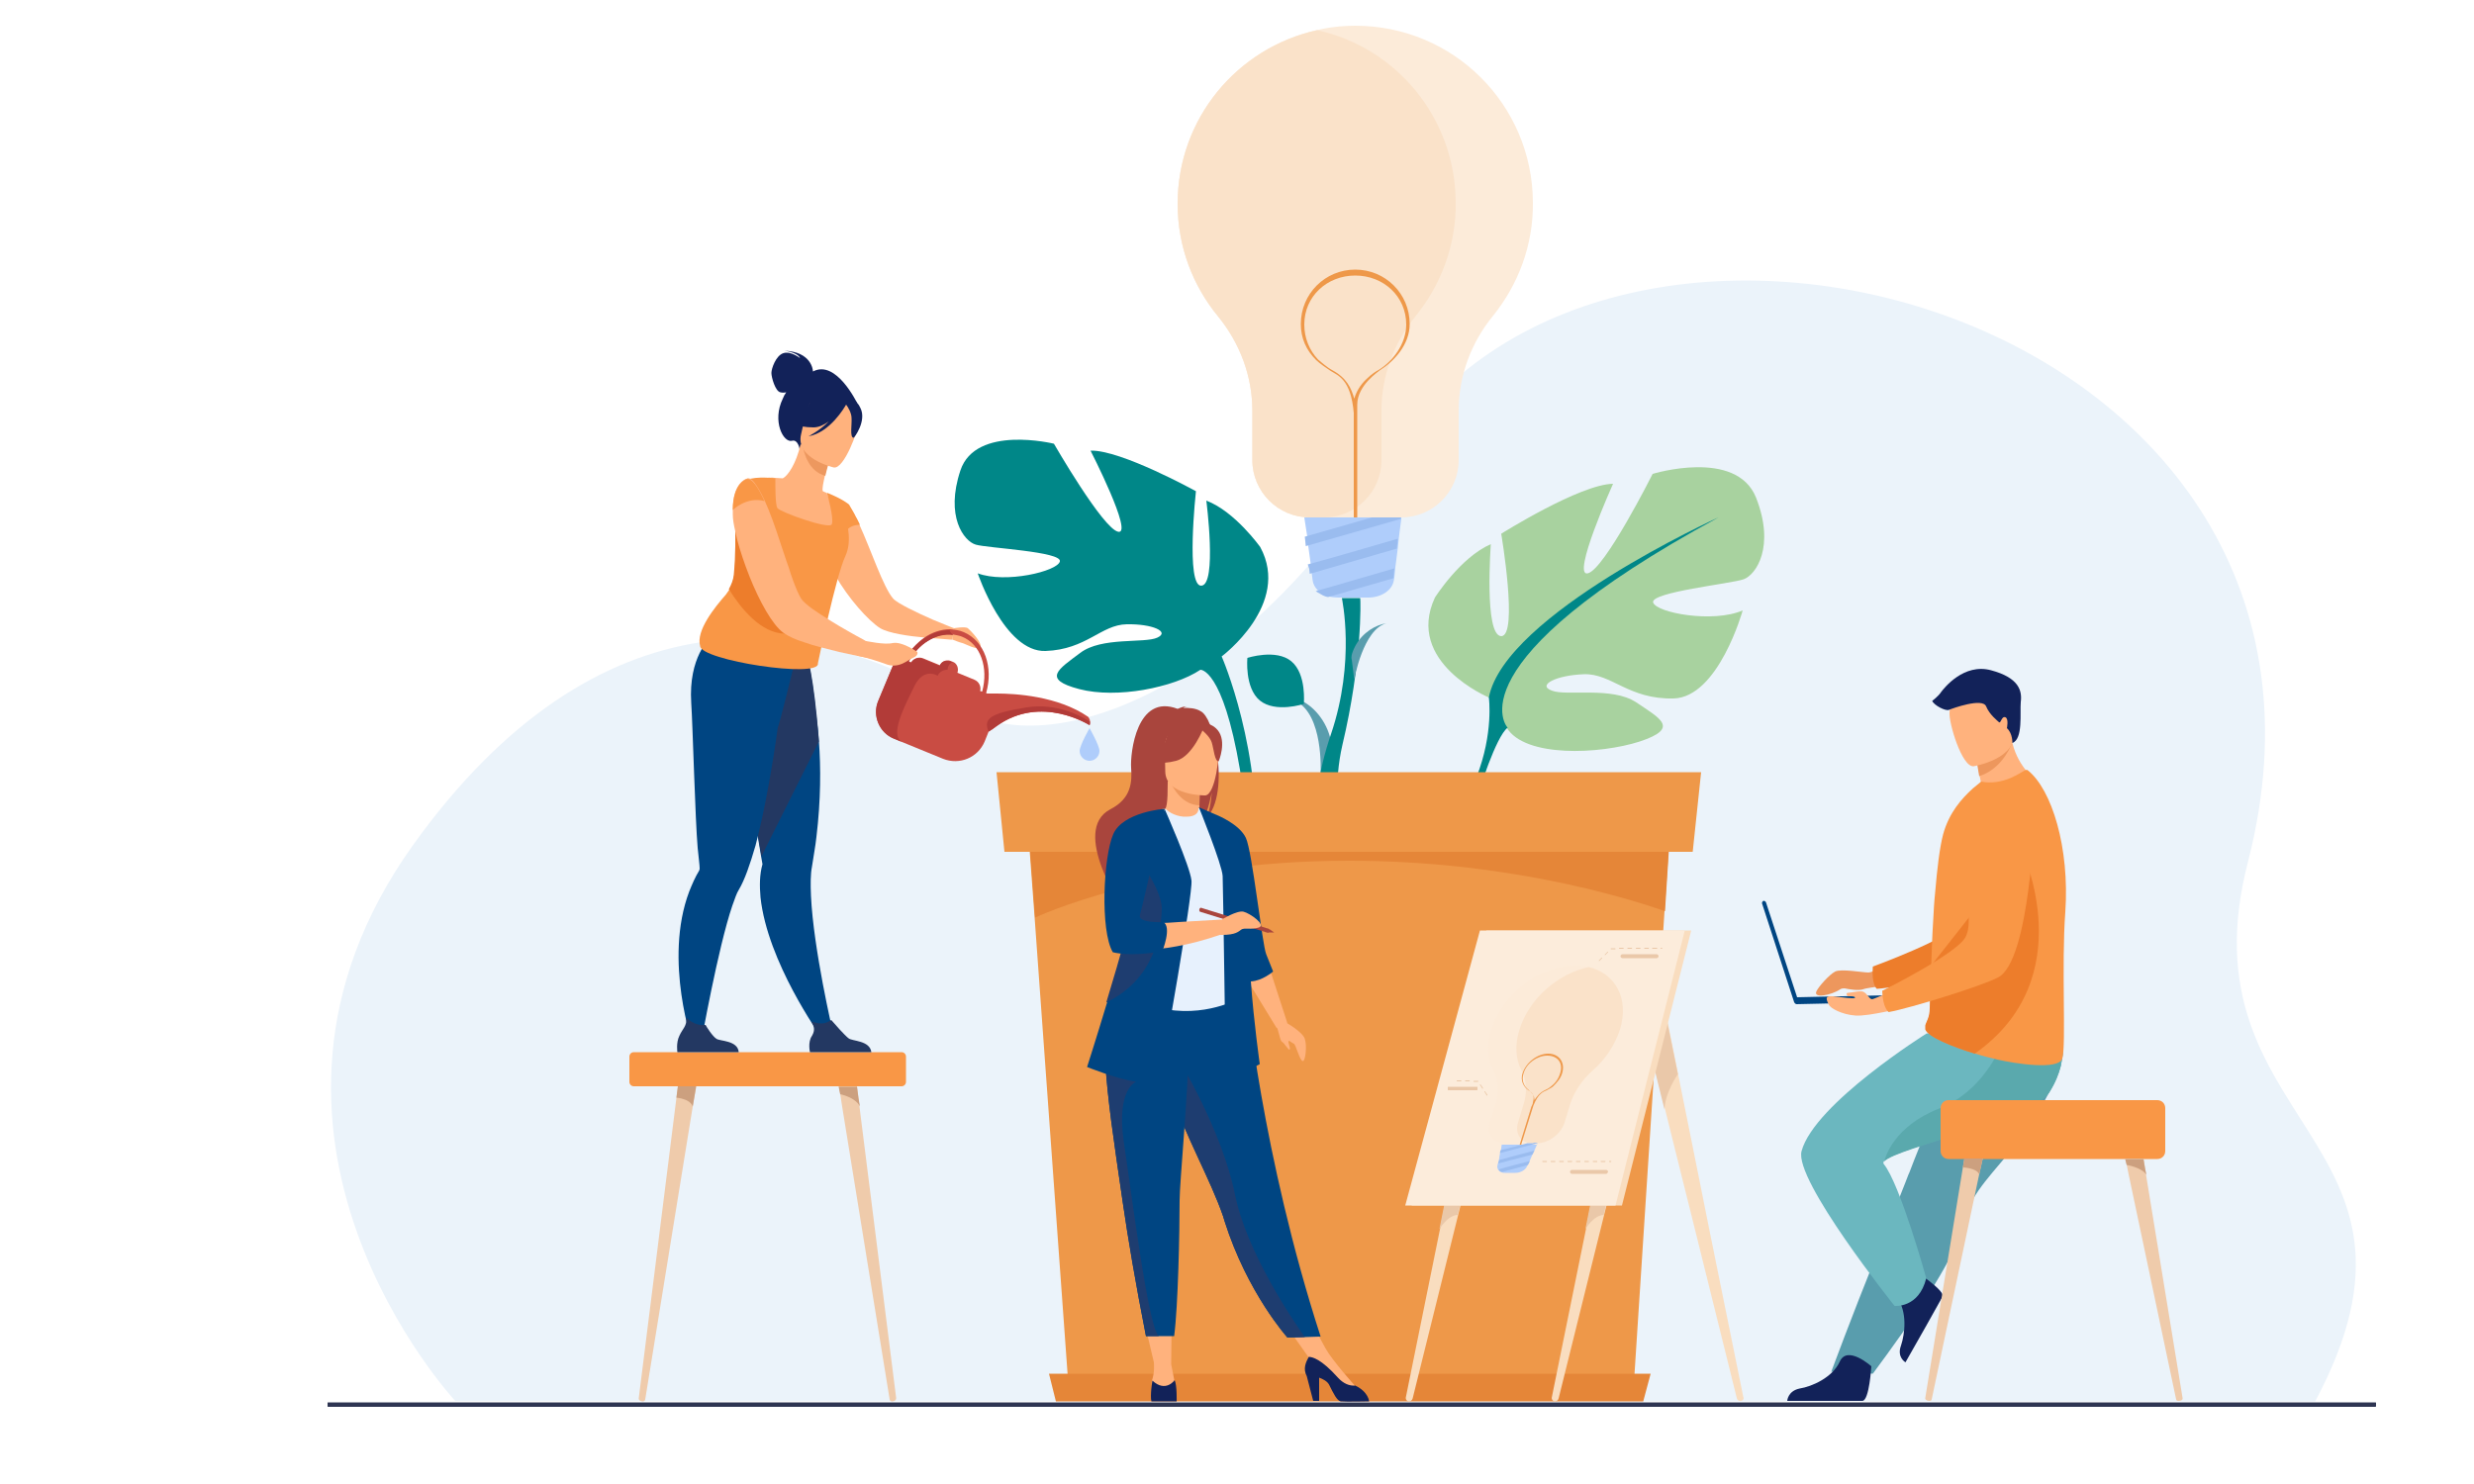 <svg enable-background="new 0 0 500 300" viewBox="0 0 500 300" xmlns="http://www.w3.org/2000/svg"><path d="m92 283.2s-50.3-54-8.5-112.4c37.1-51.8 80.3-48.3 112-27.3 13.5 9 52.4 1.1 85.6-51.6 45.2-71.9 201.8-28.3 173.2 82.4-13.8 53.6 42.1 55.5 13.6 109z" fill="#ebf3fa"/><path d="m480.1 284.4h-413.8c-.1 0-.1-.1-.1-.1v-.7c0-.1.1-.1.1-.1h413.8c.1 0 .1.1.1.1v.7s-.1.1-.1.1z" fill="#2e3552"/><path d="m266.9 156.2c0-.1.6-11.8-5.1-14.5l.4-.4c2.6.9 5.5 3.7 6.6 7.7.9 2.9.2 3.6.2 3.7z" fill="#599dad"/><path d="m238 41.2c0 8.7 3.1 16.6 8.2 22.8 4.4 5.4 6.9 12.1 6.9 19v10c0 6.4 5.2 11.6 11.6 11.6h18.5c6.4 0 11.6-5.2 11.6-11.6v-10c0-7 2.5-13.7 6.9-19.1 5.1-6.3 8.2-14.3 8.1-23-.1-19.8-16.1-35.7-35.9-35.7-2.2 0-4.4.2-6.4.6-.5.1-.9.2-1.4.3-16.1 3.6-28.1 17.9-28.1 35.1z" fill="#fcebd9"/><path d="m238 41.2c0 8.7 3.1 16.6 8.2 22.8 4.4 5.4 6.9 12.1 6.9 19v10c0 6.4 5.2 11.6 11.6 11.6h2.9c6.4 0 11.6-5.2 11.6-11.6v-10c0-7 2.5-13.7 6.9-19.1 5.1-6.3 8.2-14.3 8.1-23-.1-17.1-12-31.3-28-34.8-16.2 3.6-28.2 17.9-28.2 35.1z" fill="#fae2c9"/><path d="m266 72.8c.6.6 2.2 1.7 2.8 2.1 1.5 1 4.2 1.6 4.8 8.6v22.1h.7c0-.2 0-15.2 0-21.7s0-.2 0-.4c0-.7 0-1.3 0-1.7 0-4 4.5-6.8 4.5-6.9 2.9-1.8 6.1-5.2 6.1-9.4 0-6.1-4.9-11-11-11s-11 4.9-11 11c0 2.9 1.1 5.3 3.1 7.3zm.4-.1c-1.8-1.9-2.8-4.4-2.8-7.1 0-5.7 4.6-9.9 10.3-9.9s10.3 4.2 10.3 9.9c0 4-2.8 7.5-5.6 9.2-.4.2-1.4.8-2.4 1.8-1.3 1.2-2.1 2.6-2.5 4-.6-2.1-1.5-4.2-4.5-5.8-1.1-.6-2.3-1.7-2.8-2.1z" fill="#ee9849"/><path d="m283.2 104.6v.3l-.5 3.9-.1 1-.1 1-.5 3.9-.1 1-.1 1-.1.6c-.3 2-2.5 3.5-5.2 3.5h-6.1c-.6 0-1.3-.1-1.8-.2-.5-.1-1-.3-1.4-.6-.3-.2-.7-.4-.9-.7-.5-.5-.9-1.2-1-1.9l-.2-1.5-.1-1-.1-.9-.5-3.6-.1-1-.1-.9-.6-3.9z" fill="#afcdfb"/><path d="m280.7 104.6h-3.4c-5.6 1.6-11.1 3.2-13.6 3.9l.1.9.1 1c2.1-.6 7-2 19.2-5.5v-.3z" fill="#9abcef"/><path d="m264.6 115 .1 1c2.4-.7 7.3-2.1 17.6-5.1l.1-1 .1-1c-6.5 1.9-14.4 4.2-18.2 5.2z" fill="#9abcef"/><path d="m266.9 120.1c.5.3.9.5 1.5.6 2.8-.8 7-2 13.2-3.8l.1-1 .1-1c-5.6 1.6-11.9 3.5-15.9 4.6.3.2.6.4 1 .6z" fill="#9abcef"/><path d="m252.1 133s-.6 6 2.5 8.6c3.2 2.6 8.9.7 8.9.7s.6-6-2.5-8.6-8.9-.7-8.9-.7z" fill="#008788"/><path d="m265.9 178.2c-.1-.6-2.2-14.4 3.1-29.8 5-14.8 2.2-27.3 2.2-27.5h3.7c.1.5.4 12.9-3.6 29.7-3.5 15.2 3.1 27.6 1.7 27.6z" fill="#008788"/><path d="m273.7 137.4c0-.1 1.8-10.2 6.5-11.4-2.1.3-4.8 1.8-6.3 4.6-1.1 2.1-.7 2.7-.7 2.8z" fill="#599dad"/><path d="m182.2 219.6h-54.1c-.5 0-.9-.4-.9-.9v-5.1c0-.5.4-.9.9-.9h54.1c.5 0 .9.4.9.9v5.1c0 .5-.4.9-.9.9z" fill="#f99746"/><path d="m140.7 219.6-.7 4.1-9.6 59.2c0 .2-.2.4-.5.4-.5 0-.9-.3-.8-.7l7.6-60.6.3-2.3h3.7z" fill="#efcbab"/><path d="m140.7 219.6-.7 4.1c-.5-1.6-3.3-1.8-3.3-1.8l.3-2.3z" fill="#cca07f"/><path d="m180.3 283.3c-.3 0-.5-.2-.5-.4l-9.6-59.2-.4-2.6-.3-1.5h3.7l.3 2.3.2 1.8 7.4 58.8c.1.5-.3.8-.8.8z" fill="#efcbab"/><path d="m173.8 223.7c-.9-1.9-4-2.5-4-2.5s0 0 0 0l-.3-1.5h3.7l.3 2.3z" fill="#cca07f"/><path d="m164.3 75.1c0-.3-.3-4-5.8-4.2 0 0 2.7.3 3.2 1.5 0 0-1.9-1.5-3.4-1s-2.4 3.1-2.4 4 .8 3.7 1.8 3.9c.4.1.8.1 1.2 0-.3.4-.5.8-.7 1.3-2.2 4.5.1 9 1.9 8.5 1.2-.3 1.5 1.7 1.5 1.7l11.6-9.4c0 .1-4.2-8.8-8.9-6.3z" fill="#122259"/><path d="m192.8 127s2.3-.4 2.8 0 3 3 2.5 3.8-3.1-.7-3.6-.8-2-.7-2-.7z" fill="#ffb27d"/><path d="m168.3 208.5-2.5.9s-10.7-14.9-12.1-28c-.2-2.3-.2-4.6.4-6.7 0 0-.1-.6-.3-1.7-.1-.5-.2-1.1-.3-1.8-.3-2-.8-4.7-1.4-7.9-1.3-7.2-2.9-16.3-4.2-23.1l.7-.2 7.2-2.3 1.5-4.7 5.4-1.4s1.2 2.3 2.3 13.4c.2 1.5.4 3.1.5 4.8.4 5.3.4 11.9-.5 19.4-.2 1.9-.6 3.9-.9 6-.3 1.5-.3 3.5-.2 5.9.5 10.8 4.4 27.4 4.4 27.4z" fill="#004582"/><path d="m165.5 149.9-11.6 23.2c-.1-.5-.2-1.1-.3-1.8-.3-2-.8-4.7-1.4-7.9-1.3-7.2-2.9-16.3-4.2-23.1l.7-.2 7.2-2.3 1.5-4.7 5.4-1.4s1.2 2.3 2.3 13.4c.1 1.5.3 3.1.4 4.8z" fill="#233862"/><path d="m160.4 134.7-.3-2.3c-4.5 1.2-16.6-3.4-16.6-3.4s-4.4 3.8-3.8 13.1c.3 4.5.8 23.6 1.3 29.3.2 2.1.4 3.5.4 4.1 0 .2 0 .3-.1.5-.8 1.3-1.4 2.7-2 4.2-5.3 14 .8 31.2.8 31.2l1.6-.6s3.4-19.2 6.3-27.7c.5-1.4.9-2.6 1.3-3.2 1.2-2 2.3-5.2 3.4-9 1.9-7.2 3.5-16.6 4.5-23.9.2 0 3.2-12.3 3.2-12.3z" fill="#004582"/><path d="m192.8 127-.3 2.3s-.1 0-.4 0c-.8-.1-2.8-.2-5.1-.4-3.4-.3-7.4-.9-9.1-1.9-2.4-1.5-6.5-6.1-9.1-10.7-.1-.1-.1-.2-.2-.3-1.4-2.4-2.3-4.8-2.4-6.8-.1-1.2.1-2.2.3-3.1.3-1.2.8-2.1 1.4-2.8.1-.1.1-.2.3-.3.9-1.1 1.8-1.5 1.8-1.5.4-.2.9 0 1.4.6.4.4.9 1.1 1.3 1.9v.1c.1.2.2.4.3.6 0 0 .1.1.1.1.2.4.4.9.6 1.3 2.3 5 4.8 12.6 6.8 14.9.9 1 4.9 2.9 8.1 4.3 2.4 1 4.2 1.7 4.2 1.7z" fill="#ffb27d"/><path d="m169 106.6c-1.4.7-3.1 1.1-5.2 1.2-7.8.4-9.5-6.4-9.9-10.9 1.1-.4 2.1-.4 2.7-.3.6 0 1.1.1 1.6.1 1-.5 2.7-2.9 3.6-6.9l.3.2 5.6 2.6s-.6 1.8-1 3.6c-.3 1.4-.6 2.7-.4 3.1.4.2.7.3.7.3s0 0 0 0c.2.1 1.4 3.2 2 7z" fill="#ffb27d"/><path d="m167.8 92.6s-.6 1.8-1 3.6c-3.3-.9-4.3-4.4-4.6-6.2z" fill="#ed985f"/><path d="m168.5 94.5s-7.8-1.8-6.6-6.7 1-8.4 6.1-7.4 5.6 3 5.6 4.8c-.1 1.7-3 9.7-5.1 9.3z" fill="#ffb27d"/><path d="m173.9 82.5c-.8-1.8-1.8-1.7-2.5-1.4-3.7-3.4-7.3-.6-7.3-.6-1.4 3.4-4.4 4.7-4.4 4.7s1.2 1.2 4.7 1.2c1.1 0 2.1-.5 3.1-1.2-1.9 1.9-4.1 3-4.1 3 4.4-.8 7.3-5.9 7.6-6.4.4.5 1.1 1.7 1.1 2.7.1 1.3-.4 3.9.4 4 .1.1 2.7-3.4 1.4-6z" fill="#122259"/><path d="m173.8 106.1c-.3-.8-2.2-4.1-2.2-4.1s-1.2-1.1-4.5-2.4c.1.2 1.5 5.3 1 6.4s-10.5-2.5-11-3.3c-.4-.7-.4-4.1-.4-5.5 0-.3 0-.5 0-.5s-3.7-.5-5.8.3c0 0 .8 1.8 1.1 3.8 0 .2.1.4.1.6 0 .4.1.8 0 1.2 0 .5-.3 1-.7 1.4s-.9.8-1.5 1.2c-.4.3-.8.6-1.2.9 0 2.3.1 6.1-.3 10.2-.1 1-.5 2-1 2.9-.2.3-.5.7-.7 1-2.2 2.5-6.1 7.3-5.2 10.4.1 2.9 24.3 6.6 23.8 3.5 0 0 3.6-17.6 5.6-21.8.1-.2.1-.3.2-.5.6-1.7.5-3.4.3-4.9 1-.9 2.4-.8 2.4-.8z" fill="#f99746"/><path d="m158.6 128.1c-4.8-.1-8.8-5-11.3-9 .5-.9.9-1.9 1-2.9.4-4.1.3-7.9.3-10.2.4-.3.8-.6 1.2-.9.6-.4 1.1-.8 1.5-1.2 4 6.6 13.8 24.3 7.3 24.2z" fill="#ed7d2b"/><path d="m176.7 130.7-.7 2.4s-.8-.1-2.1-.4c-.4-.1-.6-.1-.6-.1-1-.2-2.3-.5-3.7-.8-2.3-.6-5-1.2-7.2-2-1.6-.5-2.9-1.1-3.8-1.7-.1-.1-.2-.1-.3-.2-2.2-1.6-4.8-6.3-6.8-11.3-.3-.7-.5-1.4-.8-2.1-.9-2.5-1.7-5-2.1-7.1-.3-1.3-.5-2.4-.5-3.4 0-.3 0-.7 0-1 0-5.4 2.7-6.2 2.7-6.2.1 0 .1 0 .2-.1.5-.1 1 .2 1.5.9.6.8 1.3 2 2 3.5 1.1 2.4 2.2 5.5 3.2 8.6.6 1.7 1.1 3.4 1.7 5 .3 1 .6 1.9.9 2.7.6 1.6 1.1 2.8 1.6 3.6.3.5 1.2 1.3 2.3 2.1 2 1.4 4.9 3.2 7.4 4.6 1 .6 2 1.1 2.9 1.6 1.3.9 2.2 1.4 2.2 1.4z" fill="#ffb27d"/><path d="m154.5 101.3c-3.6-1-6.4 1.8-6.4 1.8 0-5.4 2.7-6.2 2.7-6.2 1.1-.4 2.4 1.5 3.7 4.4z" fill="#f99746"/><path d="m149.3 212.7h-12.4s-.3-1.9.4-3.3c.6-1.4 1.6-2 1.4-3.7.8.8 2.1 1.7 3.9 1.5.2.4 1.4 2.3 2.2 2.8.7.5 4.3.3 4.5 2.7z" fill="#233862"/><path d="m176.1 212.7h-12.4s-.5-2 .4-3.3c.7-1.2.4-1.9-.1-2.9.6.2 1.3.4 2.1.4.6 0 1.3-.3 1.9-.7.5.6 2.8 3.2 3.5 3.7.7.6 4.3.4 4.6 2.8z" fill="#233862"/><path d="m180.6 149.3 1.7.7 8.3 3.4c3.3 1.3 7-.2 8.4-3.5l.8-2c.5-.3 1.1-.7 1.6-1.1 9-6.5 18.8-.2 18.8-.2.1-.2.1-.5.1-.7 0-.6-.4-1-.4-1-6.1-4.2-14.7-4.7-18.5-4.7-1.2 0-1.9 0-1.9 0l-.2-.1c1.5-5.2-.3-10.5-4.5-12.3-.9-.4-1.8-.5-2.8-.6-1.8 0-3.6.6-5.2 1.7-1.5 1.1-2.9 2.5-3.9 4.4-1-.3-2 .2-2.4 1.2l-3 7.2c-1.2 3 .2 6.4 3.1 7.6zm12-15.5-.5-.2c-.2-.1-.4-.1-.6-.1-.7 0-1.3.4-1.5 1l-3.4-1.4c-.9-.4-2 0-2.4.8l-.5-.2c1-1.8 2.4-3.3 3.9-4.2 1.6-1 3.4-1.5 5.2-1.2.5.1 1.1.2 1.6.4 3.8 1.5 5.4 6.3 4.1 11.1l-.4-.1c.2-.9-.2-1.9-1.2-2.3l-3.4-1.4c.3-.9-.1-1.9-.9-2.2z" fill="#c94c43"/><path d="m199.8 147.9c.5-.3 1.1-.7 1.6-1.1 9-6.5 18.8-.2 18.8-.2.1-.2.1-.5.1-.7-1.4-.9-6.5-3.9-12.8-2.9-7.5 1.2-8.8 2.3-7.7 4.9z" fill="#b23b38"/><path d="m180.6 149.3 1.7.7c-2.6-1.4.6-7.4 2.5-11.3s4.7-2.1 4.7-2.1c.6-1.3 2-1.2 2-1.2.1-1.3 1-1.5 1-1.5l-.5-.2c-.2-.1-.4-.1-.6-.1-.7 0-1.3.4-1.5 1l-3.4-1.4c-.9-.4-2 0-2.4.8l-.5-.2c1-1.8 2.4-3.3 3.9-4.2 1.6-1 3.4-1.5 5.2-1.2-.3-.2-.6-.5-.8-1-1.8 0-3.6.6-5.2 1.7-1.5 1.1-2.9 2.5-3.9 4.4-1-.3-2 .2-2.4 1.2l-3 7.2c-1.1 2.8.3 6.2 3.2 7.4z" fill="#b23b38"/><path d="m184.5 133c-1.2.5-2.9 2.3-5.6 1.2-1.9-.7-4-1.3-5-1.5-.4-.1-.6-.1-.6-.1l1.1-3.1h.1c.7.1 4.2.9 5.9.5 1.9-.4 5 1.8 5 1.8s.3.7-.9 1.2z" fill="#ffb27d"/><path d="m218.2 151.8c0-1.1 2-4.6 2-4.6s2 3.5 2 4.6-.9 2-2 2-2-.9-2-2z" fill="#afcdfb"/><path d="m254.7 110.6s-5.1-7.2-10.9-9.4c0 0 2.2 17-1 17.2s-1.1-19.1-1.1-19.1-15.2-8.4-21.3-8.2c0 0 8.7 17 5.6 16.4s-13-17.8-13-17.8-15.8-3.9-18.9 5.4.7 14.3 3.1 15c2.3.7 17.5 1.4 17 3.4s-11 4.5-16.6 2.4c0 0 5.4 16 13.7 15.7s11.2-5.3 16.4-5.4 8.8 1.5 6.2 2.7-11.3-.2-15.6 3.1c-4.4 3.3-7.8 5.3-.2 7.3s19.1-.3 24.5-3.9c0 0 4.5-.4 8 20.2 1.3 7.9.3 19.7.3 19.7l2.8-.4c1.6-23.1-6.8-42.2-6.8-42.2s14.1-10.5 7.8-22.1z" fill="#008788"/><path d="m300.9 141s-17-7.1-10.9-20.2c0 0 5.1-8.1 11.3-10.8 0 0-1.4 18.5 2.1 18.6 3.5 0 0-20.7 0-20.7s15.9-10 22.6-10.1c0 0-8.5 18.9-5.1 18.1s13.1-20.1 13.1-20.1 16.9-5.2 20.9 4.8c3.9 9.9 0 15.6-2.5 16.5s-18.9 2.6-18.3 4.7c.7 2.1 12.1 4.2 18.1 1.6 0 0-4.9 17.6-14 17.8s-12.5-5.1-18.1-4.9-9.5 2.2-6.5 3.3c2.9 1.2 12.2-.9 17.1 2.4s8.8 5.2.7 7.9c-8.1 2.6-23.2 3.3-26.9-2.8-3.6-6.1-3.6-6.1-3.6-6.1z" fill="#a8d29f"/><path d="m347.3 104.6s-43.2 19.6-46.4 36.4c0 0 1 7.2-2.5 16.1l.4 3.2s3.5-11.4 5.9-13.2c-.1 0-11.7-13 42.6-42.5z" fill="#008788"/><path d="m298.4 157.1s-5.7 11.3-.3 23.6l1.7-.7s-3.3-13.9-.5-21.4c2.8-7.4-.9-1.5-.9-1.5z" fill="#008788"/><path d="m338.1 158.8v.1l-1.7 25.3-6.1 94.1h-114.5l-6.7-92.8-1.9-25.5v-1.2z" fill="#ee9849"/><path d="m338.1 158.9-1.6 25.3c-8.6-3-32.6-10.2-63.8-10.2-39.4 0-63.5 11.5-63.5 11.5l-1.9-25.6z" fill="#e58638"/><path d="m342.1 172.2h-139.1l-1.6-16.1h142.4z" fill="#ee9849"/><path d="m332.1 283.3h-118.7l-1.4-5.6h121.6z" fill="#e58638"/><path d="m273.8 281.1v-1s-4.5-5-5.9-7.5l-3.8-7-5 1.2 6.3 8.9z" fill="#ffb27d"/><path d="m246 152.5c.9-3.6-.4-5.2-1.5-6.1-.5-1.3-1.2-2.3-1.8-2.6-1.1-.7-2.5-.7-3.5-.7.2-.3.7-.3.7-.3-.6-.1-1.9.5-1.9.5-8.3-3.2-9.6 9-9.4 11.9.2 2.8.1 6.2-4.2 8.4-8.2 4.3 2.7 20.3 2.7 20.3-.2-2.3 10.4-14.4 15.9-18 1.3-2 1.8-5.5 1.9-5.7-.2 2.8-.7 4.3-1.1 5.2 2.5-2.5 2.9-8 2.2-12.9z" fill="#a9453d"/><path d="m242.8 166s-2.7 1.4-4.7.9c-1.9-.5-3.1-3-3.1-3 .8-.2 1-1.3 1-6l.4.1 6.1 1.2s-.1 1.9-.1 3.7c-.1 1.5 0 2.9.4 3.1z" fill="#ffb27d"/><path d="m242.5 159.1s-.1 1.9-.1 3.7c-3.4-.1-5.2-3.2-6-5z" fill="#ed975d"/><path d="m266.9 270.2-3.2.1-3.5.1s-8.1-9-12.7-23.5c-.1-.3-.2-.7-.3-1-2.5-7.3-7.7-16.4-10.4-24.7-.4-1.3-.8-2.6-1.2-3.7-.1-.4-.2-.7-.3-1.1-2-7-2.6-11.6-3.1-16.5l19.7.2c-.1-.1 3.1 33.4 15 70.1z" fill="#004582"/><path d="m248.6 188.7c0 9.4 1.3 13.4 1.3 13.4s-8 4.3-17.5 1.1c-.1 0-7.9-1.9-7.9-1.9.2-.4 1.6-6.7 1.7-7 2-4.5 3.5-6.5 3.8-7.9.4-2.6.5-5.3.2-7.8-.6-6.7-2.3-12.3-2.3-12.3 2.6-.6 5-1.7 7.7-2.8.6.8 2.5 1.7 4.2 1.6 1.9 0 2.5-.9 2.4-1.8 2 1.2 3.6 2.3 3.6 2.3 1.7 3.1 5.2 6.2 5.4 11 .2 1.1-2.6 11.9-2.6 12.1z" fill="#e7f1fd"/><path d="m243.6 160.8s-8.1.1-8.1-4.9c0-5.1-1.1-8.4 4.1-8.7s6.2 1.6 6.6 3.3c.4 1.6-.5 10.1-2.6 10.3z" fill="#ffb27d"/><path d="m243.3 147s-2.2 5.9-5.6 6.8-4.9 0-4.9 0 2.6-2.1 3.2-5.7c-.1 0 5.6-3.9 7.3-1.1z" fill="#a9453d"/><path d="m242.8 147.5s1.7 1.3 2.1 2.6.6 3.9 1.4 3.8c0 0 1.7-4-.2-6.3-2.1-2.4-3.3-.1-3.3-.1z" fill="#a9453d"/><path d="m237.5 279.9c-.3-1.5-.8-4.1-.8-4.1l.1-9.3h-5.7l2.1 8.9c0 .4.2 2-.4 3.7 0 0-.5 2.5 1.9 2.5 2.5.1 3.1-.2 2.8-1.7z" fill="#ffb27d"/><path d="m232.9 279.1s-.5 3-.2 4.2h2.5 2.6s.1-3.2-.4-4.3c0 0-1.8 2.6-4.5.1z" fill="#122259"/><path d="m256.4 195.2 3.8 11.7-2.2.9-6.3-10.3z" fill="#ffb27d"/><path d="m276.7 283.3s-4.9.1-5.7 0-1.5-1.6-2.4-3.4c-.4-.7-1.2-1.1-2-1.4v4.7h-1.2l-1.3-5c-.8-1.5-.2-2.8.4-3.9.7 0 2.5.4 5.9 4.2 1.1 1.2 2.3 1.7 3.5 1.6 2.7 1.3 2.8 3.2 2.8 3.2z" fill="#122259"/><path d="m257.3 196.4s-.6-1.5-1.4-3.5c-.8-1.9-2.8-20.7-4.1-23.5s-5.8-4.6-5.8-4.6l-3.7-1.6s4.7 11.6 4.8 13.9.6 38.4.6 38.4-.3 1.7 2.9 1 4-1.4 4-1.4-1.2-8.4-1.8-16.7c2.3-.1 4.5-2 4.5-2z" fill="#004582"/><path d="m263.7 270.3-3.5.1s-8.1-9-12.7-23.5c-.1-.3-.2-.7-.3-1-2.5-7.3-7.7-16.4-10.4-24.7-.4-1.3-.8-2.6-1.2-3.7-.1-.4-.2-.7-.3-1.1l2.9-2.2s8.7 14.1 11.4 27.3c2.3 11.5 11.6 25.3 14.1 28.8z" fill="#1e3d70"/><path d="m238.4 242.7c0 6.4-.3 21.3-1.1 27.4h-3.1c-1.7 0-2.6 0-2.6 0-2.1-10.7-3.6-19.5-4.7-27.1-.9-6.2-1.7-11.6-2.3-16.2s-1-8.5-1.2-11.8c0-.5 0-1-.1-1.5 0-.5 0-1 0-1.4l17-1.7c-.2 11.3-1.9 28.6-1.9 32.3z" fill="#004582"/><path d="m234.2 270.1c-1.7 0-2.6 0-2.6 0-2.1-10.7-3.6-19.5-4.7-27.1-.9-6.2-1.7-11.6-2.3-16.2s-1-8.5-1.2-11.8l6.2 3.7s-4 1.4-2.5 12c1.6 10.6 5 37.9 7.1 39.4z" fill="#1e3d70"/><path d="m235 214.9s-1.2 4.3-5.3 3.8c-4.1-.6-10-3-10-3s1.8-5.6 4-12.9c2.7-8.9 6-20.4 7.5-27.6.4-2 .7-3.7.8-4.9l3.4-6.7s5.1 11.5 5.4 14.4c.3 2.8-5.8 36.9-5.8 36.9z" fill="#004582"/><path d="m230.9 177.4 4.5-14s-5.7 1.7-8.6 3.2c0 0-1.8 2.3-2.9 7.7 0 0-1.2 12.8 1.4 17.5 0 0 8.3 1.7 21.5-2.9v-3s-14.5.8-17.5 1.1z" fill="#ffb27d"/><path d="m234.8 183.9c-.2 4.7-1.3 13.8-11.1 18.7h-.1c2.7-8.9 6-20.4 7.5-27.6 1.8 2.8 3.8 6.4 3.7 8.9z" fill="#1e3d70"/><path d="m235.4 163.5s-8.4.6-10.4 5.1-2.7 19.5-.1 23.9c0 0 3.5 1 9.8-.2h.2s2-4.9.2-5.9c0 0-5.3.3-4.7-1.5.5-1.7 5-21.4 5-21.4z" fill="#004582"/><path d="m256.5 187.8-.2.8-13.8-4.3s-.2-.2-.1-.5.3-.3.3-.3z" fill="#a9453d"/><path d="m257.5 188.5-1-.7-.3.7z" fill="#a9453d"/><path d="m259.7 206.6s3.5 1.9 4 3.4.1 4.6-.4 4.5c-.6 0-1.4-3.3-1.8-3.5-.5-.2-1.1-.9-1.1-.4s.5 1.4.2 1.6c-.2.1-1-1.3-1.5-1.6s-.7-2.6-1.2-3.2c-.6-.6 1.8-.8 1.8-.8z" fill="#ffb27d"/><path d="m246.9 185.9s3.1-1.9 4.4-1.6 4.7 2.7 3.1 3.2-2.9 0-3.5.4-1.1 1.1-4 1.1c-2.9-.1 0-3.1 0-3.1z" fill="#ffb27d"/><path d="m382.7 194.3s-4 2.3-5.1 2.3-5.5-.8-6.7-.2-3.4 3.1-3.8 4c-.7 1.5 3 .8 4.8-.4.3-.2.6-.2.9-.2.9.2 2.8.5 3.7.2 1.2-.5 7.8-1 7.8-1z" fill="#ed975d"/><path d="m413 163.4s-4.1 29.4-11 32c-3.4 1.3-18.3 4.2-22.7 4.5 0 0-1.1-.9-.8-4.5 0 0 15.6-5.7 17.9-8.9 3.3-4.6-2.1-19 2.1-23.4 4.1-4.2 11.1-6.1 14.5.3z" fill="#ed7d2b"/><path d="m411.6 225.3c-1.2 2-2.6 4-4 5.8-4.4 5.6-9.3 10.2-10.1 14.6-.2.9-.4 1.8-.8 2.8s-.8 2.1-1.3 3.1c-1.9 4.1-4.7 8.7-7.5 12.9-4.9 7.2-9.4 13.2-9.4 13.2l-8.4-.4c.3-.8 4-10.8 8.9-23 2-4.9 4.1-10.2 6.1-15.3.3-.7.5-1.4.8-2 .6-1.6 1.2-3.1 1.8-4.6 4.6-11.4 8.3-20.5 8.3-20.5s18.4-7 20.3-2.5c1.5 3.9.3 7.5-4.7 15.9z" fill="#599dad"/><path d="m378.2 276.2s-.4 6.9-1.8 7c-.2 0-6.8 0-6.8 0h-8.4s.1-2 2.5-2.5c2.5-.4 6.6-2.2 8.1-5.4 1.5-3.5 6.4.9 6.4.9z" fill="#122259"/><path d="m387.3 257.1s5.8 3.8 5.3 5c-.1.2-3.3 5.9-3.3 5.9l-4.2 7.4s-1.8-1-.9-3.4c.8-2.4 1.3-6.8-.8-9.7-2.2-3.1 3.9-5.2 3.9-5.2z" fill="#122259"/><path d="m382.9 264s4.9.5 6.4-5.6c0 0-5.3-19.1-8.6-23.1-.1-.2-.1-.4.1-.6 2.5-2.8 29.8-8.4 33.4-14 1.2-1.9 1.9-3.7 2.3-5.3.8-3.4.2-5.7.2-5.7l-27.3-.8s-22.7 14.2-25.3 23.8c-1.6 5.8 18.8 31.3 18.8 31.3z" fill="#6bb7bf"/><path d="m380.8 234.8c2.5-2.8 29.8-8.4 33.4-14 1.2-1.9 1.9-3.7 2.3-5.3v-3.5l-11.6-1.8s-3.3 10.1-13 13.9c-9.2 3.6-10.9 9.9-11.1 10.7z" fill="#5aa9ad"/><path d="m396.9 161.5c5.5 1.4 14.7-3.7 14.7-3.7s-3.6-2.4-4.9-7.6c-.1-.3-.1-.5-.2-.8-.6-.1-1.7-.4-2.8-.6l-4.2 3.8s.1 1.6.6 4.3c.1.5.2 1 .3 1.5-2.3 1.3-3.5 3.1-3.5 3.1z" fill="#ffb27d"/><path d="m417.4 184.4c-.8 10.6.2 26.8-.6 29.6-.8 2.4-9.6 1-13.1.2-1.3-.3-2.9-.7-4.5-1.2-4.6-1.4-9.5-3.4-10-4.9 0-.1 0-.1 0-.2 0-.2 0-.4 0-.6.2-.8.9-1.6.9-3.5.1-2.1.1-4.6.2-7.3 0-.3 0-.6 0-.9v-.1c0-.1 0-.1 0-.2.1-3 .2-6.1.4-9.2.1-1.9.2-3.9.4-5.7.4-4.8.9-9 1.6-11.7 1.2-4.4 3.7-7.2 6-9.3l1.7-1.4c1.9.4 4.1.1 6.1-.8 2.2-1 2.9-1.8 3.3-1.5 4.9 3.9 8.5 15.7 7.6 28.7z" fill="#f99746"/><path d="m399.1 213c-4.6-1.4-9.5-3.4-10-4.9 0-.1 0-.1 0-.2 0-.2 0-.4 0-.6.2-.8.9-1.6.9-3.5.1-2.1.1-4.6.2-7.3 0-.3 0-.6 0-.9v-.1c0-.1 0-.1 0-.2l18.4-23.4s12.3 25.8-9.5 41.1z" fill="#ed7d2b"/><path d="m399.4 152.6s.1 1.6.6 4.3c4.1-1.3 6-5.1 6.6-6.6-.1-.3-.1-.5-.2-.8-.6-.1-1.7-.4-2.8-.6z" fill="#ed975d"/><path d="m398.9 154.9s9-1.5 8-7.1-.5-9.5-6.3-8.8-6.5 3.1-6.6 5c-.2 2 2.5 11.2 4.9 10.9z" fill="#ffb27d"/><path d="m385.6 201.1-22.4.5-6.3-19.2c-.1-.2-.3-.3-.5-.3-.2.1-.3.3-.3.5l6.5 20c.1.2.3.4.5.4l22.5-.5z" fill="#004582"/><path d="m385.1 203.6s-7.4 1.9-10.1 1.7c-2.8-.2-5.1-1.5-5.4-2.2s-1.1-1.9.8-1.7 4.4.6 4.5.3c.1-.4-1.5-.3-1.5-.3s-.5-.7.1-.7 2.4-.5 3.1-.2 1.3 1.6 1.8 1.5 6.2-2.6 6.2-2.6z" fill="#ffb27d"/><path d="m411.2 164.6s-.9 29.7-7.4 33c-3.2 1.7-17.7 6.2-22.1 7 0 0-1.2-.8-1.3-4.3 0 0 14.9-7.4 16.8-10.8 2.8-5-4.1-18.6-.5-23.4s10.4-7.5 14.5-1.5z" fill="#f99746"/><path d="m406.7 150.2s.1-1.9-1.1-3c0 0 .4-1.9-.3-2.2-.8-.3-.9 1.3-1.3 1-.3-.3-1.9-1.5-2.6-3.2-.7-1.8-6.8.4-7.5.7s-3-.9-3.4-1.8c0 0 1.3-1 1.8-1.8.6-.8 4.6-5.9 10.1-4.4 5.6 1.5 6.3 4.1 6 6.4-.2 2.2.5 7.5-1.7 8.3z" fill="#122259"/><path d="m436 234.3h-42.2c-.9 0-1.6-.7-1.6-1.6v-8.7c0-.9.7-1.6 1.6-1.6h42.2c.9 0 1.6.7 1.6 1.6v8.7c0 .9-.7 1.6-1.6 1.6z" fill="#f99746"/><path d="m400.7 234.3-.7 3.1-9.6 45.5c0 .2-.2.3-.5.3-.5 0-.9-.3-.8-.6l7.6-46.6.3-1.8h3.7z" fill="#efcbab"/><path d="m400.7 234.3-.7 3.1c-.5-1.3-3.3-1.4-3.3-1.4l.3-1.8h3.7z" fill="#cca07f"/><path d="m440.3 283.2c-.3 0-.5-.1-.5-.3l-9.6-45.5-.4-2-.3-1.2h3.7l.3 1.8.2 1.4 7.4 45.2c.1.4-.3.6-.8.6z" fill="#efcbab"/><path d="m433.8 237.5c-.9-1.5-4-2-4-2s0 0 0 0l-.3-1.2h3.7l.3 1.8z" fill="#cca07f"/><path d="m351.9 283.2c-.4.1-.8-.1-.9-.6l-9.2-37.1-1.8-7.2-3.5-14.1-5.3-21.5 5-.3 2.9 14.5 4.2 20.9 2.1 10.5 6.9 34c.2.5 0 .8-.4.9z" fill="#f9ddbf"/><path d="m339.1 217.1c0 .1-.1.2-.1.2s-2.5 3.6-2.6 7l-5.3-21.5 5-.3z" fill="#eac8a9"/><path d="m334.8 202.8-8.8 35.6-1.8 7.2-9.2 37.1c-.1.4-.5.7-.9.6-.3-.1-.5-.4-.5-.7l6.9-34 2.1-10.5 7.2-35.5z" fill="#f9ddbf"/><path d="m325.9 238.4-1.8 7.2c-2.1.1-3.7 2.9-3.7 2.9l2.1-10.5 3.3-.3c.1-.1.1.2.1.7z" fill="#eac8a9"/><path d="m305.3 202.8-8.8 35.6-1.8 7.2-9.2 37.1c-.1.4-.5.7-.9.6-.3-.1-.5-.4-.5-.7l6.9-34 2.1-10.5 7.2-35.5z" fill="#f9ddbf"/><path d="m296.4 238.4-1.8 7.2c-2.1.1-3.7 2.9-3.7 2.9l2.1-10.5 3.3-.3c.1-.1.1.2.1.7z" fill="#eac8a9"/><path d="m327.8 243.7h-42.5l15.1-55.6h41.4z" fill="#f9ddbf"/><path d="m326.5 243.7h-42.5l15.1-55.6h41.4z" fill="#fcecdb"/><path d="m327.4 208.1c-1 3.1-2.9 6-5.5 8.3-2.2 1.9-3.8 4.4-4.6 6.9l-1.1 3.6c-.7 2.3-3.2 4.2-5.5 4.2h-6.7c-2.3 0-3.6-1.9-2.9-4.2l1.1-3.6c.8-2.5.6-4.9-.4-6.9-1.2-2.3-1.4-5.2-.4-8.3 2.2-7.2 9.8-12.9 16.9-12.9.8 0 1.6.1 2.3.2.2 0 .3.1.5.1 5.4 1.3 8.2 6.4 6.3 12.6z" fill="#fcebd9"/><path d="m327.4 208.1c-1 3.1-2.9 6-5.5 8.3-2.2 1.9-3.8 4.4-4.6 6.9l-1.1 3.6c-.7 2.3-3.2 4.2-5.5 4.2h-1c-2.3 0-3.6-1.9-2.9-4.2l1.1-3.6c.8-2.5.6-4.9-.4-6.9-1.2-2.3-1.4-5.2-.4-8.3 1.9-6.2 7.8-11.3 14-12.6 5.4 1.3 8.2 6.4 6.3 12.6z" fill="#fae2c9"/><path d="m315.7 217c.7-2.2-.6-4-2.8-4s-4.5 1.8-5.2 4c-.5 1.5.3 2.8 1.2 3.4s1.3 1 .9 2.5c0 .2-.1.4-.2.6 0 .1-.1.2-.1.2-.7 2.3-2.4 7.8-2.4 7.8h.3c0-.1 1.8-5.7 2.5-8 1-2.5 2-2.8 2.7-3.1.3-.2 1-.5 1.3-.8.8-.8 1.5-1.6 1.8-2.6zm-3.3 3.3c-1.3.6-1.8 1.4-2.3 2.1 0-.5-.1-1-.5-1.4-.3-.3-.6-.6-.7-.7-.8-.6-1.5-1.8-1-3.3.6-2.1 2.8-3.6 4.8-3.6 2.1 0 3.3 1.5 2.6 3.6-.3 1-.9 1.9-1.8 2.6-.1.1-.6.5-1.1.7z" fill="#ee9849"/><path d="m310.7 231.1v.1l-.6 1.4-.2.4-.2.4-.6 1.4-.2.4-.2.4-.1.2c-.3.7-1.3 1.3-2.3 1.3h-2.2c-.2 0-.4 0-.6-.1-.2-.1-.3-.1-.4-.2-.1-.1-.2-.2-.3-.3-.1-.2-.2-.4-.2-.7l.1-.5.1-.3.1-.3.2-1.3.1-.3.1-.3.2-1.4h7.2z" fill="#afcdfb"/><path d="m309.9 231.1h-1.2c-2.2.6-4.4 1.2-5.4 1.4l-.1.3-.1.3c.8-.2 2.8-.7 7.6-2v-.1h-.8z" fill="#9abcef"/><path d="m302.9 234.8-.1.4c.9-.2 2.9-.8 6.9-1.8l.2-.4.2-.4c-2.6.7-5.7 1.5-7.1 1.9z" fill="#9abcef"/><path d="m303.1 236.7c.1.1.3.2.5.2 1.1-.3 2.8-.7 5.2-1.4l.2-.4.2-.4c-2.2.6-4.7 1.2-6.3 1.7 0 .1.1.2.2.3z" fill="#9abcef"/><g fill="#eac8a9"><path d="m325.6 234.9h-.3s-.1 0-.1-.1 0-.1.1-.1h.3s.1 0 0 .2c.1-.1 0 0 0 0zm-1.2 0h-.8s-.1 0-.1-.1 0-.1.1-.1h.8c.1 0 .1 0 0 .2.1-.1.1 0 0 0zm-1.6 0h-.8s-.1 0-.1-.1 0-.1.1-.1h.8v.2c0-.1 0 0 0 0zm-1.7 0h-.8s-.1 0-.1-.1 0-.1.1-.1h.8v.2c0-.1 0 0 0 0zm-1.7 0h-.8s-.1 0-.1-.1 0-.1.1-.1h.8v.2c0-.1 0 0 0 0zm-1.7 0h-.8s-.1 0-.1-.1 0-.1.1-.1h.8s.1 0 0 .2c.1-.1 0 0 0 0zm-1.7 0h-.8s-.1 0-.1-.1 0-.1.1-.1h.8s.1 0 0 .2c.1-.1 0 0 0 0zm-1.7 0h-.8s-.1 0-.1-.1 0-.1.1-.1h.8s.1 0 0 .2c.1-.1 0 0 0 0zm-1.7 0h-.8s-.1 0-.1-.1 0-.1.1-.1h.8s.1 0 0 .2c.1-.1 0 0 0 0z"/><path d="m323.2 194.3c-.1-.1-.1-.1-.1-.1l.6-.6h.1v.1zm1.2-1.2c-.1-.1-.1-.1-.1-.1l.6-.6h.1v.1zm1.2-1.2c-.1-.1-.1-.1-.1-.1l.1-.1h.1.7s.1 0 .1.1 0 .1-.1.1h-.7zm10.3-.1h-.2s-.1 0-.1-.1 0-.1.1-.1h.2s.1 0 0 .2c.1-.1 0 0 0 0zm-1 0h-.9s-.1 0-.1-.1 0-.1.1-.1h.8c.1 0 .2 0 .1.2.1-.1 0 0 0 0zm-1.7 0h-.8s-.1 0-.1-.1 0-.1.1-.1h.8s.1 0 0 .2c.1-.1 0 0 0 0zm-1.7 0h-.8s-.1 0-.1-.1 0-.1.1-.1h.8s.1 0 0 .2c.1-.1 0 0 0 0zm-1.7 0h-.8s-.1 0-.1-.1 0-.1.1-.1h.8s.1 0 0 .2c.1-.1 0 0 0 0zm-1.7 0h-.8s-.1 0-.1-.1 0-.1.1-.1h.8s.1 0 0 .2c.1-.1 0 0 0 0z"/><path d="m334.8 193.7h-6.9c-.2 0-.4-.2-.4-.4 0-.2.2-.4.4-.4h6.9c.2 0 .4.2.4.4 0 .2-.2.4-.4.4z"/><path d="m324.6 237.3h-6.9c-.2 0-.4-.2-.4-.4 0-.2.2-.4.4-.4h6.9c.2 0 .4.2.4.4-.1.2-.2.4-.4.4z"/><path d="m298.5 220.4h-5.8c-.1 0-.1 0-.1-.1v-.5c0-.1 0-.1.1-.1h5.8c.1 0 .1 0 .1.1v.5s0 .1-.1.1z"/><path d="m300.5 221.5-.5-.8v-.1h.1l.5.7c0 .1 0 .2-.1.2zm-.9-1.4-.5-.8v-.1h.1l.5.7c0 .1 0 .2-.1.2zm-.9-1.4c-.1 0-.1 0 0 0h-.8s-.1 0-.1-.1c0 0 0-.1.1-.1h.8.1c0 .1-.1.1-.1.2zm-1.7-.1h-.8s-.1 0-.1-.1c0 0 0-.1.1-.1h.8c0 .1.1.1 0 .2zm-1.7 0h-.8s-.1 0-.1-.1c0 0 0-.1.1-.1h.8c0 .1.1.1 0 .2z"/></g></svg>